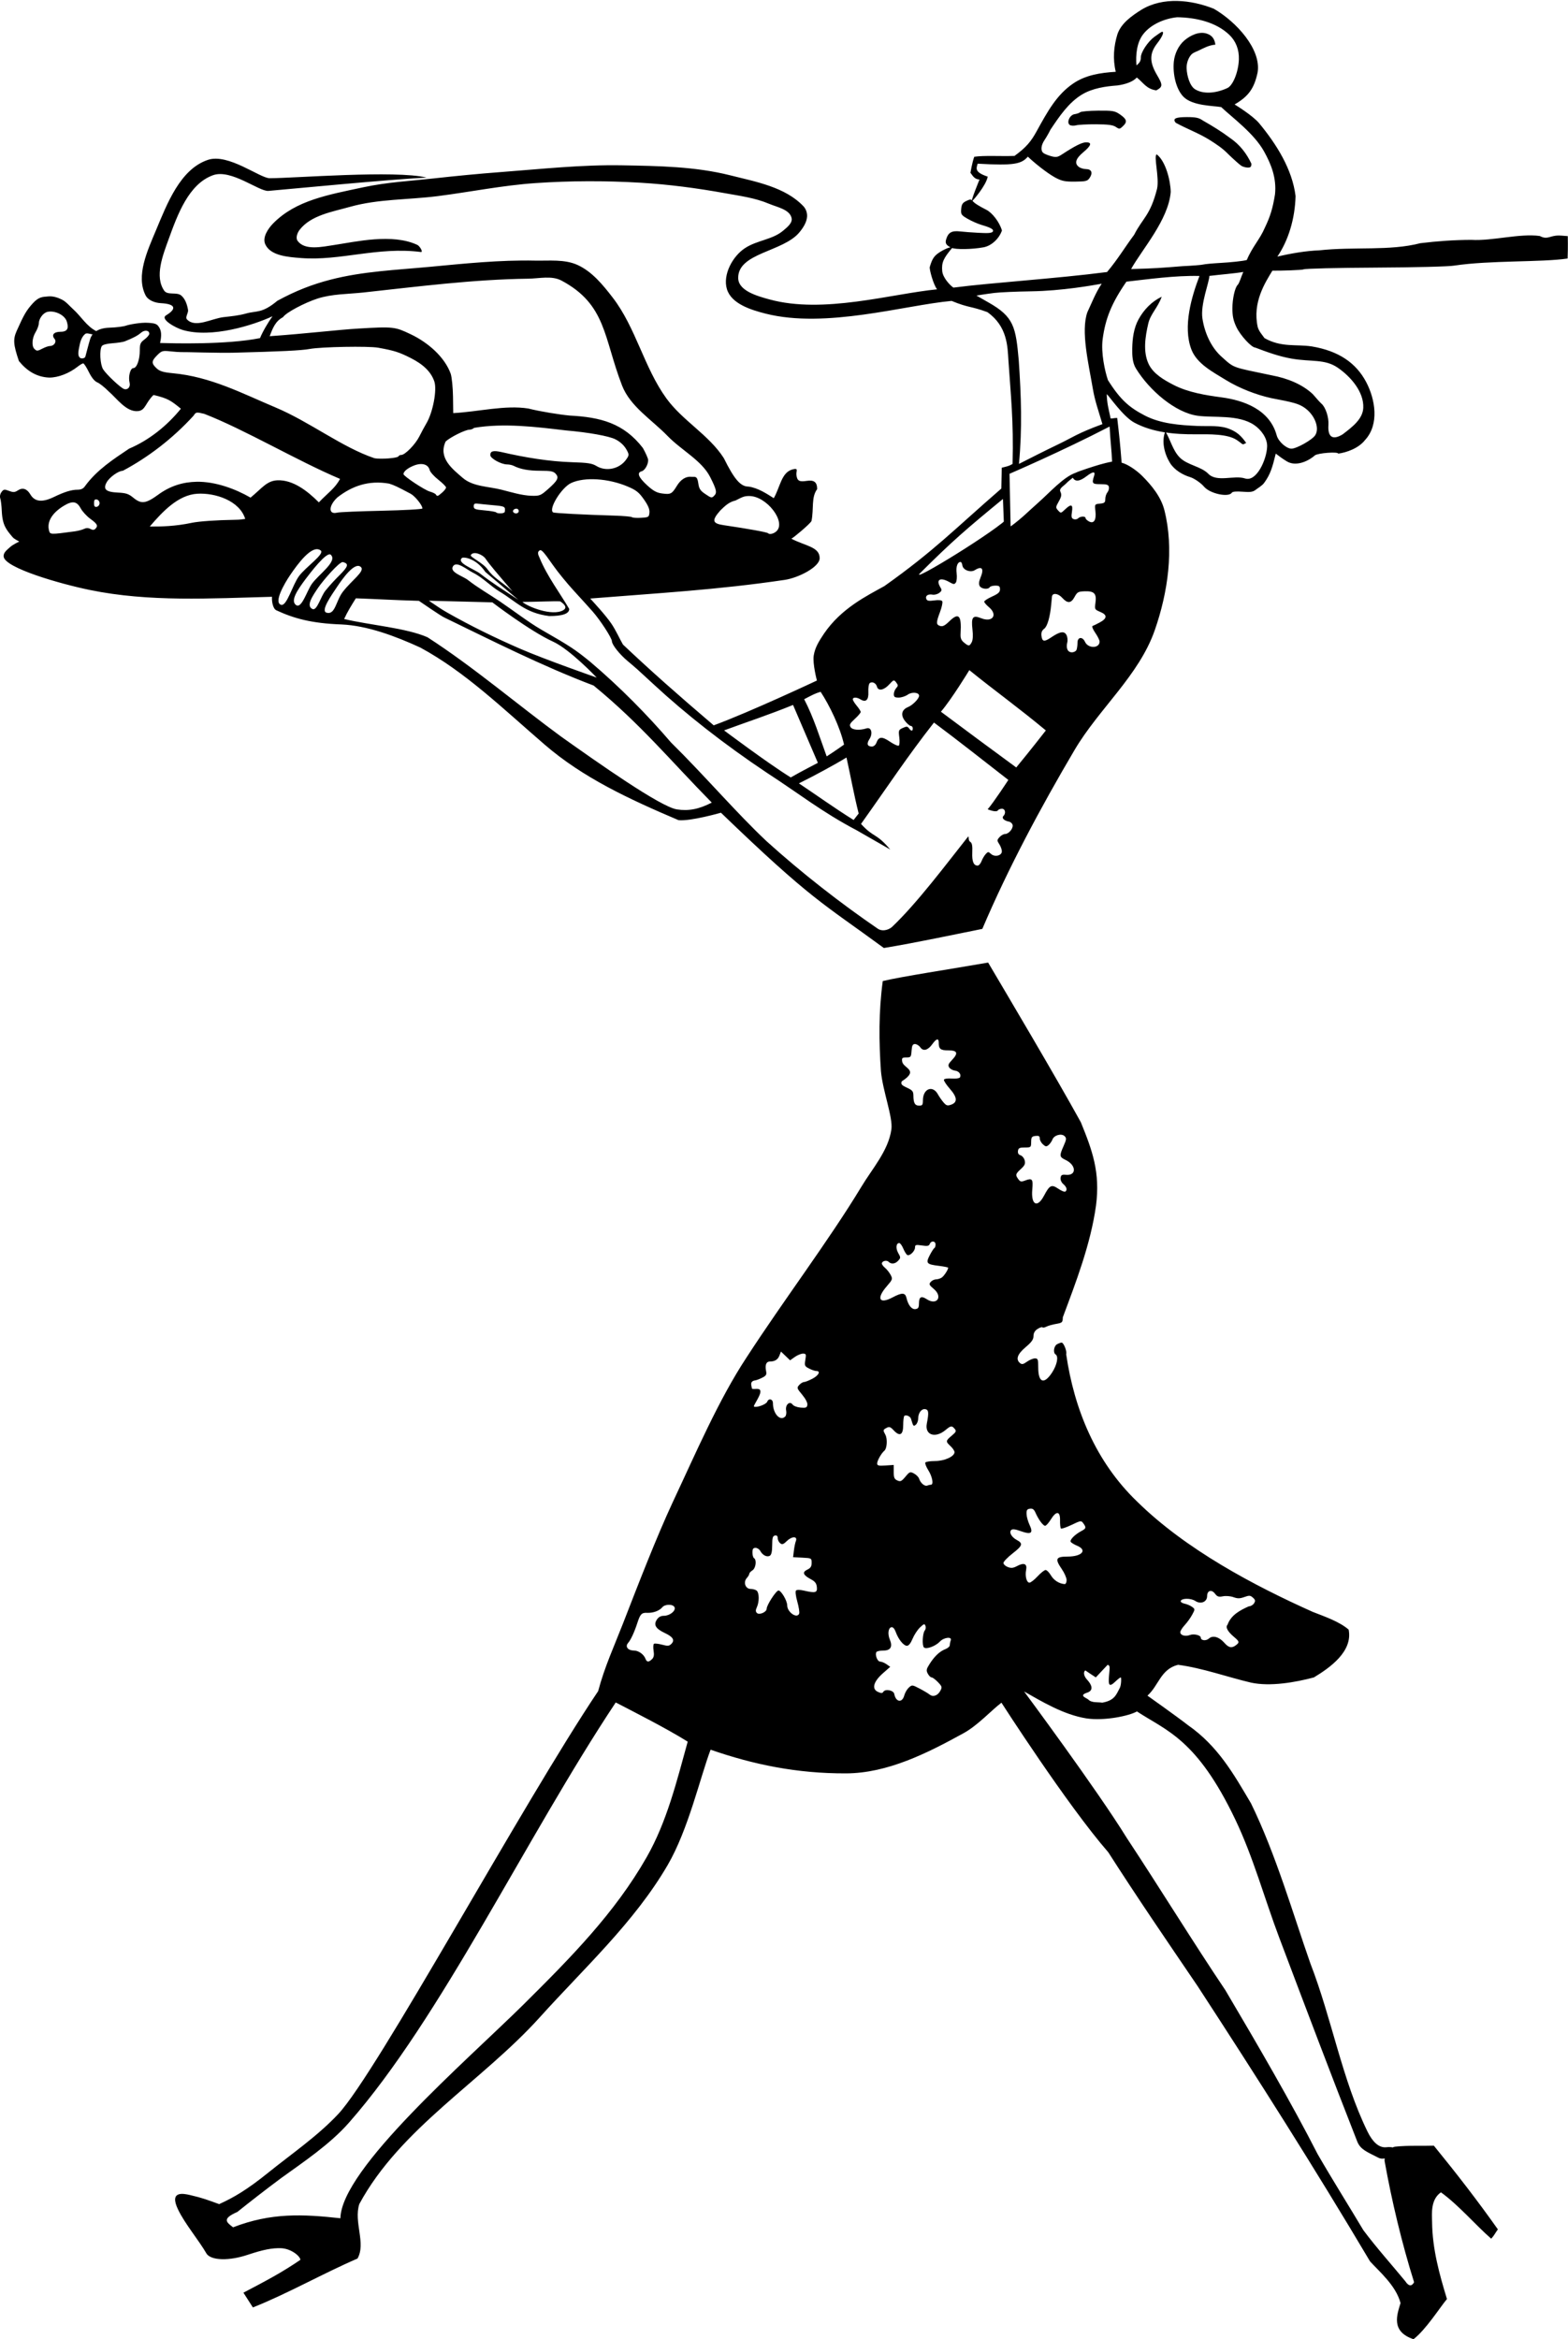 <?xml version="1.0" encoding="UTF-8" standalone="no"?>
<svg
   xmlns:dc="http://purl.org/dc/elements/1.1/"
   xmlns:cc="http://creativecommons.org/ns#"
   xmlns:rdf="http://www.w3.org/1999/02/22-rdf-syntax-ns#"
   xmlns:svg="http://www.w3.org/2000/svg"
   xmlns="http://www.w3.org/2000/svg"
   xmlns:sodipodi="http://sodipodi.sourceforge.net/DTD/sodipodi-0.dtd"
   xmlns:inkscape="http://www.inkscape.org/namespaces/inkscape"
   id="svg3576"
   viewBox="0 0 141.69 211.3"
   version="1.1"
   inkscape:version="0.91 r13725"
   sodipodi:docname="housewife-turkey1.svg">
  <defs
     id="defs9" />
  <sodipodi:namedview
     pagecolor="#ffffff"
     bordercolor="#666666"
     borderopacity="1"
     objecttolerance="10"
     gridtolerance="10"
     guidetolerance="10"
     inkscape:pageopacity="0"
     inkscape:pageshadow="2"
     inkscape:window-width="1855"
     inkscape:window-height="1056"
     id="namedview7"
     showgrid="false"
     inkscape:zoom="17.870326"
     inkscape:cx="96.409549"
     inkscape:cy="172.20622"
     inkscape:window-x="65"
     inkscape:window-y="24"
     inkscape:window-maximized="1"
     inkscape:current-layer="svg3576" />
  <g
     id="layer1"
     transform="translate(-11.204 -21.176)">
    <path
       id="path3595"
       d="m 137.759,229.213 c -0.414,-1.578 -1.912,-2.835 -2.755,-3.763 -5.054,-8.513 -10.236,-16.662 -15.573,-24.853 -2.893,-4.26 -5.445,-7.986 -8.081,-12.103 -3.712,-4.259 -9.652,-13.509 -9.652,-13.509 -0.926,0.703 -2.132,2.043 -3.411,2.748 -3.279,1.808 -6.883,3.624 -10.628,3.638 -4.438,0.017 -8.355,-0.791 -12.244,-2.14 -0.943,2.5 -2.013,7.221 -3.88,10.424 -3.008,5.163 -7.531,9.287 -11.532,13.726 -5.244,5.818 -12.618,10.021 -16.332,16.895 -0.52,1.64 0.621,3.535 -0.161,4.92 -3.091,1.334 -6.418,3.221 -9.456,4.417 l -0.853,-1.332 c 2.109,-1.11 3.45,-1.808 5.144,-2.968 0,-0.315 -0.82,-1.012 -1.735,-1.049 -0.801,-0.032 -1.637,0.132 -2.996,0.587 -1.734,0.581 -3.259,0.515 -3.717,-0.051 -0.765,-1.317 -1.969,-2.713 -2.603,-4.03 -0.835,-1.736 0.513,-1.437 1.063,-1.314 1.195,0.275 1.608,0.451 2.652,0.825 1.289,-0.585 2.486,-1.269 4.477,-2.876 1.984,-1.602 4.408,-3.262 6.274,-5.252 3.524,-3.757 16.628,-27.987 23.495,-38.212 0.59,-2.218 1.453,-4.072 2.236,-6.087 1.431,-3.683 3.03,-7.811 4.497,-10.966 2.083,-4.432 4.142,-9.245 6.675,-13.087 3.36,-5.181 7.435,-10.56 10.344,-15.367 1.01,-1.693 2.468,-3.286 2.746,-5.237 0.154,-1.074 -0.793,-3.5 -0.946,-5.279 -0.182,-2.7 -0.21,-5.314 0.166,-8.118 1.555,-0.387 6.308,-1.113 9.522,-1.672 1.59,2.692 6.066,10.23 8.379,14.427 1.038,2.552 1.762,4.517 1.367,7.537 -0.483,3.472 -1.819,6.926 -2.997,10.079 -0.013,0.468 -0.048,0.501 -0.612,0.598 -0.329,0.056 -0.721,0.168 -0.871,0.248 -0.15,0.08 -0.312,0.108 -0.359,0.061 -0.047,-0.047 -0.248,0.021 -0.447,0.151 -0.245,0.161 -0.361,0.366 -0.361,0.639 0,0.308 -0.168,0.544 -0.713,1.004 -0.745,0.628 -0.91,1.1 -0.504,1.436 0.168,0.139 0.292,0.115 0.628,-0.125 0.231,-0.164 0.554,-0.299 0.718,-0.299 0.269,0 0.299,0.083 0.299,0.827 0,1.369 0.525,1.561 1.248,0.456 0.455,-0.696 0.605,-1.464 0.321,-1.64 -0.246,-0.152 -0.157,-0.767 0.133,-0.922 0.152,-0.081 0.337,-0.148 0.411,-0.148 0.186,0 0.504,0.807 0.412,1.046 0.727,4.992 2.677,9.715 6.387,13.292 4.436,4.371 10.636,7.635 15.892,9.987 1.175,0.459 2.4,0.879 3.246,1.601 0.393,1.972 -1.687,3.441 -3.14,4.32 -1.724,0.457 -3.954,0.839 -5.675,0.472 -2.128,-0.499 -4.377,-1.318 -6.602,-1.613 -1.576,0.403 -1.727,1.851 -2.763,2.788 0,0 2.669,1.89 3.654,2.66 2.733,1.906 4.142,4.432 5.7,7.064 2.253,4.599 3.842,10.125 5.364,14.452 1.954,5.042 2.865,10.501 5.17,15.21 0.45,0.914 1.014,1.471 1.679,1.408 1.894,-0.18 0.175,1.396 -0.686,0.952 -1.014,-0.525 -1.631,-0.724 -1.927,-1.478 -2.288,-5.821 -4.725,-12.259 -7.045,-18.405 -1.342,-3.555 -2.338,-7.255 -3.976,-10.683 -3.477,-7.277 -6.219,-8.005 -8.886,-9.755 -0.648,0.387 -2.897,0.878 -4.564,0.63 -2.086,-0.334 -4.079,-1.558 -5.63,-2.432 0,0 6.609,8.899 9.272,13.221 3.047,4.616 6.052,9.51 8.913,13.759 2.942,4.972 6.001,10.232 8.335,14.803 1.301,2.258 2.866,4.748 4.139,6.883 1.173,1.57 2.632,3.2 3.783,4.601 0.304,0.468 0.582,0.501 0.799,0.095 -1.108,-3.513 -2.036,-7.436 -2.65,-10.867 -0.127,-0.496 0.472,-1.352 0.963,-1.378 1.154,-0.123 2.359,-0.051 3.474,-0.089 2.13,2.615 3.985,5.015 5.783,7.56 -0.342,0.49 -0.324,0.541 -0.603,0.841 -1.373,-1.191 -2.947,-3.04 -4.541,-4.187 -0.939,0.651 -0.814,1.913 -0.8,2.641 0.017,2.476 0.673,4.793 1.345,6.999 -0.616,0.726 -1.917,2.789 -3.024,3.628 -2.077,-0.7 -1.483,-2.219 -1.171,-3.268 z m -95.795,-7.656 c 0.091,-4.484 11.345,-14.176 16.512,-19.275 4.331,-4.295 8.28,-8.298 11.155,-13.328 1.835,-3.21 2.731,-6.892 3.717,-10.451 -2.02,-1.254 -4.819,-2.663 -6.504,-3.54 -8.162,12.289 -15.783,28.497 -24.114,37.968 -1.741,1.979 -4.184,3.595 -6.125,5 -1.433,1.063 -2.898,2.212 -3.953,3.054 -1.381,0.607 -1.033,0.905 -0.384,1.389 3.433,-1.329 6.28,-1.193 9.696,-0.817 z m 70.422,-47.89 c 0.152,-0.286 0.151,-0.967 0.097,-0.967 -0.055,0 -0.28,0.173 -0.5,0.384 -0.548,0.525 -0.639,0.327 -0.566,-0.503 0.08,-0.903 0.103,-0.914 -0.119,-1.022 -0.396,0.409 -0.747,0.803 -1.072,1.141 -0.317,-0.213 -0.675,-0.435 -0.946,-0.629 -0.209,0.129 -0.134,0.527 0.16,0.839 0.428,0.456 0.613,0.969 0.004,1.167 -0.828,0.27 -0.035,0.479 0.114,0.633 0.295,0.306 0.877,0.208 1.247,0.272 1.108,-0.192 1.26,-0.71 1.581,-1.316 z M 92.918,174.329 c 0.063,-0.242 0.247,-0.559 0.409,-0.706 0.289,-0.261 0.308,-0.26 0.965,0.082 0.369,0.192 0.778,0.435 0.91,0.541 0.315,0.253 0.738,0.106 0.975,-0.337 0.174,-0.325 0.155,-0.393 -0.218,-0.782 -0.225,-0.234 -0.482,-0.426 -0.572,-0.426 -0.09,0 -0.244,-0.152 -0.344,-0.338 -0.158,-0.294 -0.135,-0.409 0.173,-0.892 0.442,-0.692 0.915,-1.134 1.422,-1.326 0.216,-0.082 0.392,-0.241 0.392,-0.355 0,-0.113 0.039,-0.307 0.087,-0.432 0.14,-0.365 -0.617,-0.282 -0.985,0.108 -0.395,0.419 -1.238,0.726 -1.439,0.525 -0.181,-0.181 -0.124,-1.285 0.078,-1.529 0.083,-0.1 0.11,-0.289 0.06,-0.421 -0.079,-0.207 -0.145,-0.187 -0.498,0.151 -0.224,0.214 -0.524,0.674 -0.667,1.021 -0.166,0.402 -0.35,0.632 -0.506,0.632 -0.3,0 -0.767,-0.571 -1.006,-1.231 -0.112,-0.311 -0.258,-0.475 -0.397,-0.448 -0.286,0.054 -0.358,0.602 -0.147,1.112 0.272,0.656 0.076,0.996 -0.573,0.996 -0.304,0 -0.591,0.061 -0.637,0.136 -0.151,0.245 0.09,0.863 0.336,0.863 0.131,0 0.39,0.106 0.575,0.236 l 0.337,0.236 -0.663,0.584 c -0.852,0.751 -1.031,1.414 -0.453,1.677 0.306,0.14 0.406,0.138 0.496,-0.007 0.178,-0.287 0.926,-0.137 0.987,0.198 0.137,0.748 0.72,0.833 0.902,0.131 z m -22.791,-3.28 c 0.162,-0.162 0.2,-0.374 0.137,-0.767 -0.048,-0.298 -0.03,-0.578 0.039,-0.62 0.069,-0.043 0.398,-0.005 0.73,0.083 0.512,0.137 0.639,0.126 0.836,-0.072 0.334,-0.334 0.156,-0.632 -0.59,-0.983 -0.825,-0.388 -1.032,-0.734 -0.721,-1.208 0.153,-0.234 0.361,-0.347 0.636,-0.347 0.526,0 1.09,-0.444 0.968,-0.762 -0.118,-0.307 -0.858,-0.312 -1.111,-0.007 -0.263,0.317 -0.832,0.526 -1.359,0.5 -0.504,-0.025 -0.634,0.108 -0.894,0.912 -0.267,0.828 -0.594,1.534 -0.841,1.816 -0.286,0.328 -0.01,0.68 0.533,0.68 0.416,0 0.893,0.342 1.044,0.749 0.115,0.309 0.299,0.317 0.591,0.025 z m 52.762,-1.258 c 0.337,-0.256 0.319,-0.332 -0.182,-0.753 -0.57,-0.48 -0.786,-0.884 -0.581,-1.089 0.318,-0.906 1.186,-1.337 1.921,-1.668 0.168,0 0.382,-0.122 0.475,-0.271 0.139,-0.222 0.121,-0.314 -0.098,-0.512 -0.233,-0.211 -0.332,-0.218 -0.777,-0.058 -0.404,0.146 -0.608,0.149 -0.986,0.012 -0.266,-0.096 -0.684,-0.131 -0.946,-0.078 -0.387,0.077 -0.513,0.036 -0.718,-0.235 -0.312,-0.414 -0.713,-0.294 -0.713,0.213 0,0.532 -0.573,0.768 -1.072,0.441 -0.398,-0.261 -1.226,-0.258 -1.312,0.005 -0.029,0.088 0.127,0.196 0.346,0.241 0.219,0.045 0.524,0.175 0.678,0.289 0.277,0.205 0.277,0.214 0.007,0.715 -0.15,0.279 -0.453,0.7 -0.673,0.935 -0.22,0.235 -0.399,0.523 -0.399,0.639 0,0.282 0.45,0.412 0.873,0.253 0.359,-0.135 0.982,0.019 0.982,0.244 0,0.259 0.473,0.309 0.728,0.078 0.349,-0.316 0.919,-0.161 1.392,0.378 0.402,0.458 0.669,0.514 1.054,0.222 z m -39.469,-2.857 c 0.043,-0.111 -0.033,-0.596 -0.168,-1.078 -0.145,-0.517 -0.193,-0.928 -0.118,-1.004 0.076,-0.076 0.362,-0.074 0.699,0.004 1.055,0.245 1.236,0.198 1.186,-0.309 -0.034,-0.342 -0.161,-0.51 -0.537,-0.711 -0.712,-0.38 -0.81,-0.638 -0.33,-0.868 0.301,-0.144 0.395,-0.29 0.395,-0.615 0,-0.42 -0.013,-0.427 -0.838,-0.469 l -0.838,-0.043 0.073,-0.599 c 0.04,-0.329 0.119,-0.711 0.175,-0.847 0.184,-0.449 -0.331,-0.471 -0.787,-0.034 -0.346,0.332 -0.45,0.367 -0.633,0.215 -0.121,-0.1 -0.219,-0.307 -0.219,-0.46 0,-0.188 -0.081,-0.263 -0.248,-0.231 -0.201,0.039 -0.248,0.203 -0.25,0.872 -10e-4,0.563 -0.067,0.864 -0.208,0.951 -0.255,0.158 -0.66,-0.042 -0.865,-0.427 -0.083,-0.155 -0.277,-0.282 -0.431,-0.282 -0.215,0 -0.28,0.098 -0.28,0.42 0,0.231 0.064,0.459 0.143,0.508 0.258,0.159 0.16,0.914 -0.143,1.103 -0.157,0.098 -0.285,0.238 -0.285,0.311 0,0.073 -0.099,0.243 -0.221,0.377 -0.348,0.384 -0.133,0.991 0.351,0.991 0.211,0 0.461,0.077 0.555,0.171 0.218,0.218 0.22,0.991 0.004,1.467 -0.126,0.276 -0.127,0.408 -0.004,0.531 0.214,0.214 0.885,-0.074 0.885,-0.38 0,-0.328 0.855,-1.646 1.068,-1.646 0.244,0 0.787,0.922 0.787,1.337 0,0.626 0.895,1.24 1.085,0.744 z m 24.167,-3.018 c 0,-0.202 -0.197,-0.653 -0.438,-1.003 -0.636,-0.924 -0.542,-1.127 0.524,-1.127 1.305,0 1.814,-0.583 0.858,-0.982 -0.265,-0.111 -0.523,-0.268 -0.574,-0.35 -0.107,-0.172 0.381,-0.669 0.949,-0.966 0.447,-0.234 0.471,-0.321 0.192,-0.703 -0.195,-0.267 -0.222,-0.264 -1.068,0.141 -0.477,0.228 -0.909,0.374 -0.959,0.324 -0.05,-0.05 -0.085,-0.383 -0.078,-0.739 0.017,-0.846 -0.337,-0.878 -0.833,-0.077 -0.194,0.314 -0.426,0.571 -0.517,0.571 -0.182,0 -0.602,-0.571 -0.871,-1.187 -0.131,-0.3 -0.259,-0.391 -0.5,-0.357 -0.262,0.037 -0.32,0.13 -0.305,0.488 0.01,0.243 0.132,0.68 0.27,0.971 0.357,0.753 0.149,0.907 -0.778,0.574 -0.523,-0.188 -0.767,-0.217 -0.88,-0.105 -0.21,0.21 0.029,0.64 0.494,0.89 0.596,0.319 0.538,0.519 -0.348,1.208 -0.465,0.361 -0.846,0.755 -0.846,0.875 0,0.12 0.177,0.285 0.392,0.368 0.309,0.119 0.489,0.099 0.848,-0.093 0.619,-0.331 0.919,-0.2 0.809,0.353 -0.112,0.561 0.043,1.152 0.302,1.152 0.113,0 0.443,-0.257 0.734,-0.571 0.29,-0.314 0.616,-0.571 0.724,-0.571 0.108,0 0.326,0.221 0.485,0.49 0.261,0.442 0.75,0.752 1.235,0.782 0.099,0.006 0.178,-0.151 0.178,-0.355 z m -12.258,-8.621 c 0.256,0 0.126,-0.727 -0.231,-1.292 -0.199,-0.315 -0.324,-0.635 -0.277,-0.711 0.047,-0.075 0.443,-0.137 0.88,-0.137 0.855,0 1.756,-0.412 1.756,-0.803 0,-0.115 -0.161,-0.358 -0.357,-0.54 -0.457,-0.423 -0.45,-0.484 0.104,-0.947 0.4,-0.334 0.435,-0.415 0.268,-0.617 -0.254,-0.306 -0.347,-0.295 -0.825,0.105 -0.936,0.782 -1.894,0.451 -1.692,-0.583 0.192,-0.982 0.167,-1.24 -0.129,-1.299 -0.342,-0.068 -0.651,0.332 -0.651,0.842 0,0.211 -0.096,0.463 -0.212,0.559 -0.217,0.18 -0.23,0.164 -0.44,-0.537 -0.067,-0.224 -0.465,-0.39 -0.602,-0.252 -0.056,0.056 -0.101,0.432 -0.101,0.835 0,0.885 -0.314,1.052 -0.863,0.46 -0.287,-0.31 -0.397,-0.348 -0.634,-0.221 -0.335,0.18 -0.341,0.206 -0.117,0.617 0.206,0.378 0.155,1.243 -0.086,1.447 -0.277,0.236 -0.654,0.901 -0.654,1.155 0,0.191 0.132,0.224 0.749,0.183 l 0.749,-0.049 0,0.627 c 0,0.516 0.058,0.653 0.326,0.773 0.282,0.126 0.381,0.08 0.732,-0.34 0.383,-0.459 0.425,-0.475 0.777,-0.287 0.204,0.109 0.409,0.317 0.455,0.461 0.125,0.395 0.503,0.718 0.736,0.628 0.114,-0.044 0.266,-0.08 0.338,-0.08 z m -13.174,-6.156 c 0.09,-0.09 0.129,-0.334 0.088,-0.543 -0.102,-0.509 0.317,-0.904 0.579,-0.546 0.096,0.131 0.421,0.255 0.734,0.28 0.479,0.039 0.568,0.001 0.605,-0.254 0.026,-0.18 -0.162,-0.544 -0.468,-0.911 -0.485,-0.58 -0.499,-0.626 -0.27,-0.878 0.132,-0.146 0.325,-0.266 0.428,-0.266 0.103,0 0.446,-0.135 0.763,-0.3 0.572,-0.298 0.775,-0.699 0.354,-0.699 -0.122,0 -0.415,-0.101 -0.653,-0.223 -0.401,-0.207 -0.425,-0.263 -0.337,-0.785 0.086,-0.511 0.067,-0.561 -0.217,-0.561 -0.171,0 -0.503,0.136 -0.736,0.302 l -0.425,0.302 -0.413,-0.396 -0.413,-0.396 -0.137,0.359 c -0.14,0.369 -0.416,0.541 -0.868,0.541 -0.323,0 -0.448,0.309 -0.342,0.84 0.071,0.355 0.02,0.44 -0.382,0.64 -0.255,0.127 -0.548,0.232 -0.651,0.232 -0.53,0.117 -0.215,0.584 -0.251,0.728 0.174,0.144 0.838,-0.173 0.769,0.346 -0.054,0.411 -0.664,1.224 -0.574,1.28 0.215,0.133 1.102,-0.19 1.196,-0.434 0.132,-0.343 0.516,-0.244 0.516,0.132 0,0.946 0.653,1.661 1.105,1.209 z m 12.092,-10.239 c 0,-0.577 0.208,-0.687 0.696,-0.367 0.921,0.604 1.487,-0.218 0.638,-0.926 -0.411,-0.343 -0.447,-0.425 -0.28,-0.627 0.106,-0.128 0.329,-0.234 0.496,-0.237 0.167,-0.002 0.405,-0.083 0.53,-0.178 0.209,-0.16 0.558,-0.703 0.558,-0.868 0,-0.039 -0.369,-0.115 -0.82,-0.17 -1.136,-0.137 -1.221,-0.235 -0.845,-0.964 0.17,-0.329 0.358,-0.62 0.417,-0.646 0.059,-0.026 0.107,-0.171 0.107,-0.321 0,-0.33 -0.402,-0.366 -0.524,-0.046 -0.069,0.181 -0.214,0.208 -0.709,0.134 -0.549,-0.082 -0.622,-0.061 -0.622,0.179 0,0.333 -0.495,0.808 -0.707,0.677 -0.085,-0.052 -0.246,-0.315 -0.358,-0.585 -0.113,-0.269 -0.274,-0.49 -0.359,-0.49 -0.288,0 -0.338,0.474 -0.094,0.899 0.228,0.397 0.228,0.44 0.002,0.689 -0.272,0.301 -0.632,0.344 -0.872,0.104 -0.181,-0.181 -0.609,-0.07 -0.609,0.159 0,0.082 0.133,0.26 0.297,0.397 0.163,0.137 0.388,0.421 0.499,0.633 0.193,0.366 0.175,0.416 -0.368,1.043 -0.943,1.089 -0.662,1.623 0.522,0.994 0.87,-0.462 1.162,-0.453 1.276,0.04 0.154,0.662 0.473,1.056 0.815,1.007 0.251,-0.036 0.312,-0.139 0.312,-0.531 z m 11.299,-9.714 c 0.501,-0.955 0.679,-1.043 1.284,-0.632 0.278,0.189 0.562,0.308 0.631,0.265 0.211,-0.131 0.141,-0.412 -0.169,-0.678 -0.173,-0.148 -0.276,-0.382 -0.25,-0.567 0.037,-0.258 0.124,-0.307 0.486,-0.273 0.975,0.092 0.945,-0.881 -0.041,-1.348 -0.554,-0.263 -0.568,-0.365 -0.172,-1.26 0.261,-0.589 0.273,-0.703 0.094,-0.882 -0.281,-0.281 -0.951,-0.099 -1.102,0.298 -0.065,0.17 -0.222,0.395 -0.349,0.501 -0.197,0.163 -0.274,0.154 -0.514,-0.064 -0.155,-0.141 -0.283,-0.379 -0.283,-0.529 0,-0.212 -0.085,-0.263 -0.386,-0.228 -0.336,0.039 -0.387,0.11 -0.392,0.544 -0.006,0.486 -0.021,0.499 -0.577,0.499 -0.476,0 -0.578,0.051 -0.615,0.309 -0.029,0.206 0.049,0.338 0.235,0.397 0.154,0.049 0.322,0.257 0.373,0.462 0.075,0.3 0.008,0.451 -0.342,0.772 -0.495,0.452 -0.516,0.536 -0.234,0.922 0.172,0.235 0.264,0.254 0.609,0.123 0.651,-0.246 0.738,-0.139 0.653,0.8 -0.128,1.408 0.456,1.72 1.061,0.566 z m -10.943,-8.616 c 0,-1.049 0.882,-1.401 1.354,-0.541 0.115,0.21 0.343,0.538 0.505,0.728 0.249,0.292 0.356,0.325 0.681,0.211 0.603,-0.211 0.569,-0.671 -0.108,-1.44 -0.322,-0.365 -0.561,-0.733 -0.533,-0.818 0.03,-0.09 0.323,-0.134 0.702,-0.107 0.357,0.026 0.689,-0.016 0.737,-0.094 0.158,-0.255 -0.073,-0.578 -0.446,-0.622 -0.201,-0.024 -0.435,-0.154 -0.519,-0.288 -0.122,-0.195 -0.074,-0.327 0.235,-0.65 0.611,-0.638 0.523,-0.889 -0.31,-0.889 -0.722,0 -0.871,-0.125 -0.871,-0.725 0,-0.394 -0.221,-0.337 -0.565,0.146 -0.407,0.572 -0.829,0.69 -1.097,0.307 -0.115,-0.164 -0.33,-0.299 -0.478,-0.299 -0.215,0 -0.278,0.123 -0.313,0.606 -0.041,0.569 -0.07,0.606 -0.472,0.606 -0.375,0 -0.422,0.044 -0.379,0.357 0.088,0.636 1.593,0.759 -0.039,1.802 -0.09,0.257 -0.017,0.344 0.473,0.571 0.497,0.229 0.58,0.331 0.583,0.719 0.005,0.672 0.138,0.903 0.518,0.903 0.293,0 0.341,-0.069 0.341,-0.484 z M 76.348,94.592 c 0,0 -2.742,0.786 -3.831,0.671 C 67.995,93.341 63.877,91.417 60.439,88.454 56.65,85.191 53.268,81.884 49.188,79.673 46.917,78.629 44.381,77.688 42.07,77.585 39.328,77.488 37.715,77.024 36.165,76.301 35.868,76.154 35.748,75.494 35.785,75.086 30.237,75.229 24.697,75.575 19.316,74.469 16.593,73.909 11.675,72.487 11.536,71.467 c -0.052,-0.382 0.322,-0.624 0.571,-0.863 0.237,-0.228 0.843,-0.511 0.843,-0.511 0,0 -0.454,-0.21 -0.609,-0.396 -0.544,-0.654 -0.92,-1.046 -0.976,-2.359 -0.02,-0.471 -0.082,-0.984 -0.136,-1.141 -0.06,-0.171 -0.016,-0.399 0.109,-0.571 0.187,-0.255 0.259,-0.267 0.677,-0.109 0.391,0.148 0.522,0.14 0.803,-0.043 0.428,-0.281 0.823,-0.153 1.129,0.365 0.395,0.669 1.068,0.742 2.126,0.232 0.965,-0.466 1.591,-0.658 2.137,-0.658 0.321,0 0.526,-0.098 0.674,-0.321 1.071,-1.469 2.546,-2.42 3.988,-3.388 1.794,-0.766 3.399,-2.037 4.678,-3.608 -0.899,-0.729 -1.144,-0.927 -2.473,-1.242 -0.745,0.723 -0.72,1.382 -1.386,1.456 -1.075,0.119 -1.92,-1.145 -2.696,-1.804 -0.342,-0.348 -0.793,-0.704 -1.002,-0.791 -0.246,-0.102 -0.514,-0.431 -0.762,-0.936 -0.21,-0.428 -0.438,-0.778 -0.507,-0.778 -0.069,0 -0.287,0.128 -0.485,0.283 -0.787,0.619 -1.77,1.001 -2.58,1.001 -1.209,-0.048 -2.086,-0.676 -2.748,-1.498 -0.502,-1.48 -0.538,-1.958 -0.202,-2.715 0.653,-1.467 0.886,-1.868 1.454,-2.491 0.566,-0.621 0.892,-0.579 1.401,-0.629 0.419,-0.041 0.854,0.095 1.229,0.284 0.401,0.202 0.69,0.574 1.024,0.874 0.718,0.645 1.203,1.539 2.106,1.988 -0.119,0.597 -0.757,0.025 -1.03,0.249 -0.323,0.266 -0.449,0.728 -0.523,1.139 -0.06,0.335 -0.198,0.817 0.077,1.018 0.13,0.095 0.426,0.042 0.47,-0.113 0.116,-0.412 0.3,-1.172 0.436,-1.596 0.125,-0.387 0.485,-0.978 1.743,-1.019 0.606,-0.019 1.283,-0.104 1.504,-0.188 0.221,-0.084 1.337,-0.306 2.01,-0.251 0.301,0.025 0.674,0.027 0.869,0.258 0.339,0.401 0.338,0.876 0.19,1.564 1.142,0.029 5.954,0.172 9.03,-0.44 0.255,-0.624 0.777,-1.496 1.13,-1.975 -1.707,0.794 -5.493,2.009 -8.12,1.238 -0.639,-0.187 -2.068,-0.975 -1.499,-1.32 0.995,-0.604 0.856,-1.033 -0.481,-1.102 -0.515,-0.026 -1.142,-0.25 -1.374,-0.711 -0.889,-1.761 0.17,-4.024 0.932,-5.844 1.021,-2.439 2.198,-5.547 4.705,-6.388 1.84,-0.617 4.706,1.659 5.582,1.657 2.265,-0.004 11.341,-0.743 14.183,-0.059 -3.536,0.18 -12.333,1.037 -14.296,1.205 -0.839,0.072 -3.372,-2.002 -5.005,-1.418 -2.2,0.787 -3.208,3.558 -4.004,5.755 -0.533,1.471 -1.298,3.388 -0.41,4.676 0.303,0.439 1.132,0.092 1.54,0.437 0.364,0.308 0.532,0.823 0.613,1.294 0.05,0.288 -0.291,0.661 -0.089,0.871 0.767,0.797 2.212,-0.089 3.311,-0.212 0.678,-0.076 1.364,-0.142 2.021,-0.327 0.981,-0.275 1.423,0.02 2.832,-1.152 1.662,-0.904 3.137,-1.476 4.805,-1.907 2.914,-0.754 5.959,-0.875 8.956,-1.157 3.16,-0.297 6.332,-0.629 9.506,-0.563 1.289,0.027 2.674,-0.141 3.849,0.39 1.319,0.596 2.302,1.806 3.185,2.952 2.098,2.724 2.831,6.32 4.85,9.103 1.466,2.021 3.852,3.304 5.19,5.399 0.941,1.905 1.514,2.568 2.217,2.568 0.853,0.103 1.704,0.672 2.297,1.049 0.579,-1.01 0.684,-2.31 1.673,-2.593 0.62,-0.177 0.334,0.157 0.37,0.473 0.062,0.549 0.254,0.666 0.919,0.559 0.679,-0.108 0.958,0.108 0.958,0.743 -0.549,0.745 -0.288,1.733 -0.51,2.878 -0.123,0.26 -1.65,1.535 -1.821,1.6 1.283,0.669 2.563,0.73 2.557,1.765 -0.005,0.801 -1.934,1.774 -3.158,1.955 -6.066,0.899 -11.464,1.195 -17.573,1.684 0.313,0.354 1.34,1.444 1.898,2.252 0.413,0.599 0.802,1.475 1.06,1.907 2.52,2.378 4.841,4.434 8.199,7.297 3.263,-1.199 9.326,-4.048 9.326,-4.048 0,0 -0.405,-1.516 -0.286,-2.268 0.114,-0.718 0.465,-1.278 0.929,-1.973 1.578,-2.31 3.892,-3.419 5.462,-4.296 4.542,-3.224 6.321,-5.131 10.558,-8.803 0,0 0.039,-1.805 0.042,-1.886 0.491,-0.126 0.621,-0.131 0.975,-0.338 0.103,-3.948 -0.167,-6.227 -0.374,-9.354 -0.082,-1.238 -0.081,-3.075 -1.906,-4.363 -1.53,-0.563 -1.62,-0.354 -3.231,-1.012 -4.257,0.389 -11.361,2.527 -16.804,1.15 -1.337,-0.338 -3.096,-0.892 -3.497,-2.212 -0.394,-1.293 0.506,-2.972 1.639,-3.709 1.102,-0.718 2.474,-0.757 3.436,-1.569 0.349,-0.295 0.863,-0.688 0.771,-1.136 -0.164,-0.79 -1.3,-0.985 -2.043,-1.3 -1.261,-0.534 -2.647,-0.713 -3.995,-0.957 -2.514,-0.455 -5.056,-0.789 -7.606,-0.942 -3.158,-0.19 -6.335,-0.183 -9.491,0.032 -2.969,0.202 -5.897,0.802 -8.848,1.178 -2.639,0.337 -5.362,0.247 -7.923,0.967 -1.603,0.451 -3.522,0.756 -4.546,2.069 -0.211,0.27 -0.389,0.737 -0.185,1.012 0.658,0.885 2.198,0.533 3.289,0.369 1.972,-0.297 5.274,-1.072 7.529,-0.01 0.216,0.102 0.555,0.671 0.319,0.641 -3.903,-0.501 -7.277,0.822 -10.825,0.546 -1.155,-0.09 -2.772,-0.194 -3.242,-1.254 -0.273,-0.615 0.253,-1.406 0.726,-1.885 2.053,-2.08 4.946,-2.571 8.141,-3.255 2.143,-0.459 4.222,-0.565 6.339,-0.798 2.018,-0.222 4.039,-0.421 6.063,-0.573 3.657,-0.275 7.318,-0.679 10.985,-0.612 3.265,0.059 6.587,0.104 9.754,0.9 2.328,0.585 4.986,1.059 6.633,2.805 0.221,0.235 0.341,0.589 0.324,0.911 -0.029,0.53 -0.354,1.024 -0.691,1.434 -1.464,1.781 -5.591,1.848 -5.533,4.153 0.029,1.14 1.736,1.613 2.836,1.913 4.876,1.331 10.965,-0.504 15.135,-0.915 -0.328,-0.399 -0.716,-1.821 -0.66,-2.018 0.21,-0.727 0.388,-0.977 0.784,-1.259 0.4,-0.285 1.142,-0.633 1.271,-0.498 -0.824,0.968 -1.002,1.359 -0.93,2.13 0.055,0.598 0.701,1.284 1.012,1.491 3.503,-0.455 9.222,-0.804 13.882,-1.408 0.987,-1.172 1.57,-2.185 2.45,-3.366 0.774,-1.525 1.452,-1.721 2.068,-4.149 0.224,-1.012 -0.336,-3.029 -0.026,-3.11 0.794,0.6 1.24,2.332 1.262,3.39 -0.205,2.529 -2.589,5.18 -3.58,6.966 2.166,-0.058 2.701,-0.102 4.659,-0.261 0.863,-0.039 1.698,-0.106 1.855,-0.147 0.157,-0.042 0.895,-0.109 1.641,-0.15 0.745,-0.041 1.988,-0.159 2.302,-0.261 0.495,-1.196 1.181,-1.86 1.626,-2.911 0.492,-1.02 0.715,-1.75 0.919,-3.013 0.156,-1.467 -0.342,-2.725 -0.996,-3.895 -0.904,-1.617 -2.823,-3.012 -3.864,-3.992 -0.706,-0.128 -2.612,-0.098 -3.426,-0.948 -0.669,-0.698 -0.962,-2.066 -0.856,-3.149 0.07,-0.711 0.412,-1.454 0.953,-1.921 0.524,-0.451 1.311,-0.831 1.974,-0.635 0.418,0.124 0.747,0.376 0.827,1.014 -0.602,0.048 -1.045,0.312 -1.537,0.542 -0.238,0.111 -0.514,0.197 -0.678,0.402 -0.26,0.326 -0.398,0.774 -0.383,1.191 0.024,0.68 0.291,1.6 0.762,1.893 0.708,0.441 1.815,0.4 2.921,-0.108 0.506,-0.233 0.998,-1.456 1.039,-2.579 0.033,-0.909 -0.285,-1.675 -0.859,-2.225 -1.2,-1.149 -3,-1.569 -4.723,-1.593 -1.135,0.12 -2.361,0.63 -3.061,1.53 -0.589,0.758 -0.689,1.871 -0.614,2.814 0.332,-0.242 0.398,-0.46 0.398,-0.717 0,-0.463 0.623,-1.411 1.218,-1.853 0.343,-0.255 0.659,-0.464 0.702,-0.464 0.213,0 0.024,0.45 -0.438,1.043 -0.713,0.916 -0.717,1.686 -0.012,2.881 0.526,0.893 0.517,1.054 -0.076,1.372 -0.895,-0.129 -1.14,-0.67 -1.757,-1.162 -0.361,0.393 -1.02,0.612 -1.745,0.716 -1.074,0.078 -2.272,0.251 -3.219,0.826 -1.212,0.736 -2.039,1.973 -2.84,3.169 -0.133,0.275 -0.371,0.692 -0.53,0.927 -0.329,0.487 -0.374,0.967 -0.112,1.18 0.098,0.08 0.413,0.209 0.7,0.288 0.443,0.121 0.593,0.096 0.989,-0.164 1.165,-0.763 1.799,-1.082 2.163,-1.086 0.568,-0.007 0.488,0.283 -0.25,0.9 -0.687,0.574 -0.814,1.003 -0.392,1.323 0.137,0.104 0.428,0.192 0.646,0.194 0.493,0.006 0.633,0.327 0.338,0.777 -0.203,0.31 -0.327,0.343 -1.32,0.354 -0.934,0.01 -1.203,-0.046 -1.825,-0.379 -0.779,-0.439 -1.851,-1.305 -2.45,-1.876 -0.585,0.673 -1.264,0.822 -4.537,0.635 -0.113,0.417 -0.32,0.762 0.91,1.17 -0.135,0.794 -1.364,2.216 -1.425,2.216 -0.122,0 0.684,-1.957 0.684,-1.957 -0.518,-0.02 -0.648,-0.426 -0.82,-0.599 0,0 0.16,-0.98 0.347,-1.454 0.885,-0.134 2.372,-0.031 3.633,-0.077 1.065,-0.769 1.498,-1.314 1.992,-2.209 0.995,-1.805 1.824,-3.334 3.344,-4.353 1.095,-0.734 2.389,-0.95 3.815,-1.037 -0.284,-1.183 -0.178,-2.324 0.152,-3.397 0.343,-1.007 1.322,-1.674 2.17,-2.211 1.938,-1.176 4.481,-0.905 6.536,-0.088 2.063,1.19 4.292,3.668 3.964,5.735 -0.312,1.499 -0.859,2.199 -2.082,2.911 0,0 1.632,0.988 2.228,1.71 1.557,1.887 2.981,4.138 3.28,6.566 -0.055,2.063 -0.65,4.007 -1.644,5.468 1.259,-0.297 2.629,-0.525 3.758,-0.563 3.177,-0.349 6.401,0.072 9.158,-0.647 1.537,-0.188 3.058,-0.297 4.603,-0.302 1.904,0.116 4.35,-0.6 6.191,-0.35 0.343,0.177 0.553,0.198 0.924,0.09 0.61,-0.177 0.752,-0.146 1.608,-0.079 0.019,0.938 10e-4,1.637 -0.014,2.024 -2.376,0.353 -7.001,0.152 -10.246,0.641 -0.49,0.086 -3.548,0.163 -7.133,0.181 -3.452,0.017 -6.367,0.088 -6.478,0.157 -0.111,0.069 -2.142,0.133 -2.821,0.118 -0.648,1.072 -1.821,2.865 -1.326,5.093 0.114,0.401 0.41,0.709 0.615,1.003 1.532,0.86 2.837,0.532 4.279,0.749 2.428,0.409 3.996,1.492 4.909,3.223 0.813,1.542 1.206,3.81 -0.103,5.23 -0.586,0.752 -1.671,1.128 -2.425,1.231 0,-0.197 -1.862,-0.055 -2.113,0.161 -0.727,0.626 -1.789,0.994 -2.534,0.535 -0.462,-0.285 -0.55,-0.364 -0.998,-0.698 -0.307,1.263 -0.491,1.884 -1.053,2.65 -0.19,0.259 -0.576,0.47 -0.749,0.609 -0.251,0.203 -0.489,0.24 -1.193,0.183 -0.57,-0.046 -0.915,-0.014 -0.979,0.09 -0.271,0.439 -1.96,0.104 -2.512,-0.551 -0.286,-0.339 -0.893,-0.751 -1.251,-0.858 -0.671,-0.2 -1.43,-0.648 -1.819,-1.279 -0.506,-0.82 -0.787,-1.952 -0.425,-2.858 0.467,0.75 0.669,1.719 1.299,2.358 0.697,0.708 1.921,0.798 2.589,1.48 0.78,0.797 2.335,0.097 3.317,0.42 1.041,0.341 1.96,-1.718 1.996,-2.888 0.023,-0.757 -0.548,-1.519 -1.175,-1.943 -1.426,-0.964 -3.65,-0.633 -5.096,-0.832 -2.014,-0.274 -4.363,-2.278 -5.588,-4.278 -0.319,-0.52 -0.341,-1.19 -0.331,-1.801 0.015,-0.903 0.139,-1.857 0.578,-2.647 0.471,-0.848 1.165,-1.588 2.086,-2.028 -0.371,1.026 -1.009,1.541 -1.214,2.42 -0.276,1.185 -0.489,2.549 0.029,3.651 0.418,0.889 1.383,1.446 2.256,1.896 1.322,0.682 2.946,0.939 4.319,1.121 2.004,0.265 4.362,1.092 4.999,3.432 0.157,0.579 0.89,1.206 1.335,1.206 0.462,0 1.874,-0.795 2.144,-1.208 0.435,-0.664 -0.066,-1.907 -1.018,-2.527 -0.506,-0.33 -0.932,-0.449 -2.961,-0.833 -1.291,-0.282 -2.848,-0.868 -4.102,-1.641 -1.176,-0.725 -2.605,-1.457 -3.103,-2.745 -0.803,-2.079 0.033,-4.824 0.729,-6.647 -2.208,-0.054 -4.694,0.302 -6.603,0.515 -1.344,1.948 -1.901,3.337 -2.147,5.195 -0.163,1.233 0.206,2.91 0.478,3.699 1.149,1.824 1.961,2.484 3.323,3.194 1.444,0.752 3.165,0.877 4.792,0.947 1.048,0.045 2.022,-0.089 2.922,0.295 0.586,0.25 0.967,0.54 1.456,1.238 -0.416,0.208 -0.193,0.173 -0.857,-0.268 -0.838,-0.556 -2.479,-0.52 -3.735,-0.512 -1.889,0.013 -3.874,-0.168 -5.524,-1.058 -1.047,-0.565 -2.379,-2.561 -2.486,-2.561 0.032,0.871 0.137,1.184 0.353,2.193 0.255,4.84e-4 0.226,-0.042 0.593,-0.052 0.186,1.602 0.27,2.361 0.399,4.043 0.557,0.143 1.338,0.678 1.861,1.198 0.869,0.866 1.702,1.898 2.003,3.087 0.889,3.514 0.325,7.416 -0.866,10.839 -1.428,4.103 -5.044,7.089 -7.252,10.831 -3.08,5.219 -5.998,10.676 -8.333,16.158 -2.533,0.503 -5.972,1.247 -8.898,1.726 -5.553,-4.075 -6.482,-4.284 -14.716,-12.216 z M 91.783,104.936 c 2.289,-2.166 4.938,-5.712 6.841,-8.11 0.222,-0.28 -0.015,0.233 0.267,0.407 0.148,0.092 0.197,0.356 0.171,0.939 -0.035,0.819 0.117,1.196 0.484,1.196 0.11,0 0.267,-0.176 0.349,-0.392 0.082,-0.216 0.251,-0.505 0.376,-0.643 0.21,-0.232 0.246,-0.234 0.484,-0.019 0.345,0.312 0.981,0.158 0.981,-0.237 0,-0.158 -0.105,-0.448 -0.233,-0.643 -0.217,-0.331 -0.215,-0.374 0.022,-0.637 0.14,-0.155 0.363,-0.282 0.496,-0.282 0.33,0 0.749,-0.492 0.689,-0.808 -0.027,-0.142 -0.177,-0.282 -0.334,-0.311 -0.435,-0.081 -0.68,-0.325 -0.504,-0.501 0.253,-0.253 0.173,-0.662 -0.128,-0.662 -0.152,0 -0.317,0.064 -0.365,0.143 -0.145,0.235 -0.925,-0.094 -0.925,-0.094 0.561,-0.647 1.868,-2.652 1.868,-2.652 -2.327,-1.808 -4.591,-3.599 -6.72,-5.183 -2.438,3.109 -4.11,5.674 -6.593,9.157 1.184,1.296 1.319,0.752 2.644,2.315 l -3.037,-1.741 c -3.137,-1.647 -5.294,-3.37 -8.084,-5.174 -3.939,-2.629 -7.378,-5.34 -10.256,-8.004 -1.441,-1.336 -1.589,-1.468 -2.353,-2.106 -0.732,-0.612 -1.418,-1.475 -1.424,-1.792 -0.005,-0.295 -1.049,-1.903 -1.755,-2.703 -0.311,-0.353 -1.069,-1.188 -1.682,-1.855 -0.614,-0.667 -1.453,-1.694 -1.865,-2.283 -0.962,-1.374 -1.096,-1.51 -1.299,-1.307 -0.116,0.116 -0.097,0.284 0.07,0.626 0.682,1.66 1.857,3.201 2.674,4.605 0,0.428 -0.603,0.642 -1.811,0.642 -2.192,-0.277 -3.027,-1.345 -4.447,-2.19 -0.855,-0.509 -1.543,-1.286 -2.436,-1.726 -0.569,-0.281 -1.505,-1.116 -1.818,-0.564 -0.303,0.533 0.883,0.853 1.367,1.23 0.912,0.71 1.923,1.283 2.88,1.93 1.243,0.84 2.591,1.88 3.72,2.534 2.653,1.526 3.047,1.785 4.428,2.906 2.726,2.309 5.216,4.85 7.318,7.304 2.972,2.922 5.942,6.394 8.628,8.912 3.163,2.864 6.714,5.623 10.062,7.912 0.345,0.236 0.868,0.159 1.246,-0.138 z M 87.696,89.603 c -1.01,0.621 -2.999,1.698 -4.3,2.337 1.572,1.044 3.151,2.19 4.944,3.308 l 0.457,-0.585 C 88.376,93.005 88.067,91.275 87.696,89.603 Z M 64.847,83.104 C 60.126,81.317 55.535,78.98 51.374,76.967 51.099,76.86 49.059,75.452 49.059,75.452 c -2.539,-0.074 -3.337,-0.142 -5.699,-0.229 -0.394,0.626 -0.761,1.215 -1.058,1.869 2.294,0.554 5.604,0.8 7.534,1.651 4.151,2.677 8.24,6.168 12.075,8.974 3.356,2.384 8.966,6.338 10.456,6.573 1.058,0.167 2.014,-0.02 3.155,-0.615 C 71.838,89.939 69.105,86.592 64.847,83.104 Z m 20.263,6.981 -2.243,-5.229 c -2.267,0.92 -4.044,1.492 -6.233,2.298 0,0 3.975,2.986 6.025,4.25 0.843,-0.491 2.451,-1.319 2.451,-1.319 z m 20.601,-2.926 c -2.481,-2.064 -4.753,-3.691 -6.915,-5.449 0,0 -1.586,2.613 -2.568,3.757 2.309,1.729 4.69,3.483 6.807,5.036 1.331,-1.613 2.675,-3.344 2.675,-3.344 z M 85.359,83.668 c -0.517,0.154 -0.671,0.248 -1.488,0.67 0.867,1.667 1.383,3.385 2.034,5.165 0.724,-0.46 1.57,-1.064 1.57,-1.064 -0.368,-1.606 -1.315,-3.548 -2.117,-4.771 z m 5.047,4.585 c 0.208,-0.547 0.496,-0.566 1.217,-0.079 0.361,0.244 0.718,0.406 0.793,0.359 0.075,-0.046 0.098,-0.382 0.051,-0.751 -0.08,-0.629 -0.062,-0.677 0.317,-0.849 0.34,-0.153 0.427,-0.148 0.561,0.036 0.202,0.276 0.341,0.278 0.341,0.003 0,-0.118 -0.08,-0.218 -0.178,-0.222 -0.098,-0.004 -0.329,-0.199 -0.514,-0.432 -0.429,-0.543 -0.327,-1.027 0.267,-1.273 0.423,-0.175 0.996,-0.763 0.996,-1.021 0,-0.304 -0.644,-0.367 -1.021,-0.101 -0.208,0.147 -0.577,0.268 -0.82,0.268 -0.358,0 -0.442,-0.059 -0.442,-0.31 0,-0.17 0.096,-0.416 0.213,-0.545 0.188,-0.208 0.188,-0.267 8.5e-4,-0.511 -0.205,-0.267 -0.225,-0.261 -0.639,0.188 -0.48,0.522 -0.99,0.609 -1.1,0.188 -0.087,-0.332 -0.464,-0.503 -0.665,-0.302 -0.08,0.08 -0.131,0.436 -0.112,0.791 0.037,0.717 -0.228,0.965 -0.71,0.664 -0.335,-0.209 -0.696,-0.213 -0.696,-0.007 0,0.087 0.161,0.348 0.357,0.582 0.196,0.233 0.357,0.486 0.357,0.563 0,0.076 -0.241,0.36 -0.535,0.629 -0.446,0.409 -0.508,0.532 -0.375,0.742 0.165,0.26 0.81,0.308 1.439,0.108 0.435,-0.138 0.592,0.466 0.256,0.98 -0.271,0.413 -0.185,0.662 0.226,0.662 0.169,0 0.335,-0.144 0.417,-0.36 z m 8.605,-9.061 c 0.105,-0.196 0.13,-0.609 0.068,-1.152 -0.127,-1.123 0.025,-1.322 0.778,-1.021 1.034,0.414 1.542,-0.295 0.712,-0.994 -0.235,-0.198 -0.428,-0.423 -0.428,-0.5 0,-0.077 0.321,-0.285 0.713,-0.463 0.559,-0.252 0.713,-0.394 0.713,-0.654 0,-0.271 -0.076,-0.331 -0.42,-0.331 -0.231,0 -0.459,0.064 -0.508,0.143 -0.145,0.235 -0.765,0.161 -0.909,-0.109 -0.091,-0.17 -0.069,-0.407 0.066,-0.73 0.354,-0.842 0.156,-1.115 -0.507,-0.701 -0.391,0.244 -1.061,-0.01 -1.121,-0.425 -0.025,-0.175 -0.098,-0.318 -0.161,-0.318 -0.281,0 -0.431,0.424 -0.358,1.014 0.043,0.345 0.012,0.724 -0.069,0.841 -0.129,0.188 -0.199,0.184 -0.588,-0.036 -0.83,-0.469 -1.241,-0.229 -0.812,0.474 0.152,0.249 0.137,0.323 -0.107,0.506 -0.157,0.118 -0.426,0.188 -0.597,0.156 -0.413,-0.077 -0.678,0.101 -0.57,0.382 0.069,0.179 0.219,0.208 0.715,0.14 0.401,-0.055 0.664,-0.028 0.728,0.075 0.055,0.089 -0.033,0.516 -0.195,0.95 -0.37,0.988 -0.369,1.163 0.005,1.282 0.227,0.072 0.43,-0.032 0.831,-0.423 0.849,-0.829 1.115,-0.541 1.016,1.099 -0.025,0.414 0.044,0.602 0.301,0.816 0.426,0.355 0.502,0.353 0.701,-0.019 z m 9.472,0.685 c 0.048,-0.124 0.087,-0.413 0.087,-0.642 0,-0.525 0.452,-0.577 0.679,-0.078 0.284,0.622 1.318,0.601 1.318,-0.027 0,-0.123 -0.177,-0.479 -0.392,-0.791 -0.216,-0.312 -0.326,-0.589 -0.244,-0.616 0.082,-0.027 0.371,-0.169 0.642,-0.314 0.688,-0.369 0.708,-0.685 0.061,-0.955 -0.511,-0.214 -0.523,-0.235 -0.442,-0.818 0.117,-0.833 -0.101,-1.073 -0.949,-1.047 -0.613,0.019 -0.696,0.065 -0.943,0.52 -0.314,0.579 -0.636,0.597 -1.115,0.064 -0.368,-0.409 -0.887,-0.465 -0.923,-0.1 -0.014,0.137 -0.042,0.442 -0.064,0.678 -0.104,1.149 -0.348,2.003 -0.633,2.218 -0.211,0.159 -0.287,0.349 -0.253,0.634 0.064,0.545 0.253,0.577 0.882,0.149 0.785,-0.533 1.176,-0.595 1.377,-0.219 0.092,0.171 0.126,0.471 0.077,0.667 -0.134,0.535 0.035,0.902 0.416,0.902 0.182,0 0.371,-0.102 0.418,-0.226 z M 61.165,79.13 c -2.076,-0.947 -5.475,-3.543 -5.475,-3.543 l -5.731,-0.147 c 0.774,0.522 1.085,0.746 1.657,1.071 2.12,1.206 4.319,2.279 6.555,3.252 2.27,0.988 6.951,2.621 6.951,2.621 0,0 -2.403,-2.546 -3.957,-3.255 z M 39.374,73.936 c 0.601,-0.864 2.37,-2.049 1.719,-2.649 -0.357,-0.329 -1.831,1.611 -2.297,2.227 -0.684,0.923 -1.391,1.931 -0.835,2.322 0.499,0.351 0.963,-1.253 1.413,-1.901 z m 2.801,0.711 c 0.81,-1.062 2.04,-1.869 1.639,-2.25 -0.56,-0.531 -1.713,1.139 -2.121,1.746 -0.568,0.846 -1.546,2.223 -0.976,2.381 0.784,0.218 0.839,-1.067 1.458,-1.878 z m 19.653,0.851 c -0.484,-0.036 -2.396,0.052 -3.418,0.052 0.509,0.448 2.695,1.311 3.684,0.752 0.265,-0.15 0.336,-0.405 -0.265,-0.804 z m -23.608,-2.278 c 0.598,-0.818 2.365,-2.011 1.964,-2.319 -0.768,-0.59 -2.092,1.237 -2.753,2.21 -0.529,0.778 -1.516,2.484 -0.832,2.698 0.522,0.163 1.021,-1.767 1.621,-2.589 z m 2.389,1.315 c 0.395,-0.492 0.901,-1.03 1.274,-1.4 0.774,-0.77 0.879,-1.04 0.309,-1.183 -0.305,-0.076 -1.823,1.697 -2.236,2.309 -0.5,0.74 -1.129,1.642 -0.518,1.929 0.413,0.194 0.747,-1.128 1.17,-1.655 z m 14.453,-1.695 c -0.858,-1.271 -1.984,-1.359 -2.099,-1.27 -0.574,0.449 1.072,0.992 1.648,1.438 1.096,0.849 1.846,1.303 3.43,2.35 z m 53.361,-8.963 c 0.308,0.118 -0.504,0.574 -0.851,0.944 -0.244,0.26 -0.685,0.465 -0.551,0.76 0.132,0.29 0.107,0.447 -0.144,0.893 -0.288,0.513 -0.291,0.555 -0.058,0.813 0.241,0.266 0.254,0.264 0.621,-0.088 0.554,-0.531 0.737,-0.47 0.629,0.209 -0.073,0.457 -0.043,0.587 0.151,0.661 0.133,0.051 0.314,0.02 0.403,-0.069 0.197,-0.197 0.675,-0.214 0.675,-0.024 0,0.076 0.139,0.212 0.31,0.303 0.445,0.238 0.673,-0.127 0.582,-0.933 -0.071,-0.626 -0.069,-0.629 0.41,-0.675 0.411,-0.039 0.481,-0.1 0.481,-0.416 0,-0.203 0.086,-0.473 0.19,-0.6 0.105,-0.126 0.167,-0.345 0.139,-0.486 -0.041,-0.206 -0.191,-0.257 -0.761,-0.257 -0.75,0 -0.798,-0.062 -0.579,-0.749 0.136,-0.426 -0.099,-0.414 -0.689,0.036 -0.601,0.458 -1.06,0.561 -1.275,0.043 -0.02,-0.254 0.139,-0.345 1.339,-0.742 0.74,-0.243 1.465,-0.479 2.25,-0.625 -0.033,-0.963 -0.178,-2.094 -0.222,-3.168 -4.323,2.241 -9.046,4.267 -9.046,4.267 l 0.105,5.033 -0.587,0.145 -0.111,-2.905 c -3.318,2.726 -4.562,3.791 -7.491,6.707 -1.043,1.038 7.178,-4.001 8.024,-5.082 0.156,0.786 0.116,0.443 0.17,0.855 1.129,-0.846 1.478,-1.255 2.405,-2.071 1.126,-0.991 2.355,-2.399 3.48,-2.781 z m -53.356,7.749 c -0.232,-0.336 -1.076,-0.718 -1.319,-0.31 -0.103,0.173 1.066,0.674 1.51,1.289 0.587,0.813 1.127,0.992 2.257,1.987 -1.413,-1.651 -2.043,-2.378 -2.448,-2.966 z M 17.918,69.181 c 0.314,-0.042 0.707,-0.143 0.874,-0.225 0.211,-0.103 0.389,-0.102 0.584,0.002 0.202,0.108 0.328,0.104 0.446,-0.014 0.267,-0.267 0.181,-0.44 -0.451,-0.897 -0.329,-0.238 -0.726,-0.671 -0.883,-0.963 -0.338,-0.627 -0.735,-0.688 -1.498,-0.23 -1.068,0.641 -1.558,1.44 -1.361,2.223 0.1,0.398 0.089,0.398 2.289,0.103 z m 63.441,-0.009 c 0.926,-0.838 -0.877,-3.188 -2.446,-3.188 -0.419,0 -0.544,0.041 -1.25,0.406 -0.613,0.133 -1.004,0.547 -1.374,0.902 -0.785,0.897 -0.723,1.172 0.297,1.322 2.257,0.333 3.925,0.635 4.019,0.729 0.138,0.138 0.506,0.054 0.755,-0.172 z m -52.813,-0.77 c 0.619,-0.132 2.257,-0.247 3.814,-0.268 0.67,-0.009 0.643,-0.046 1.002,-0.081 -0.498,-1.645 -2.703,-2.374 -4.331,-2.276 -1.736,0.104 -3.16,1.638 -4.294,2.963 1.035,0.003 2.294,-0.016 3.809,-0.338 z m 41.342,-0.92 c 0.028,-0.306 -0.114,-0.647 -0.499,-1.195 -0.449,-0.639 -0.693,-0.833 -1.466,-1.161 -1.746,-0.741 -3.895,-0.877 -5.101,-0.322 -0.879,0.404 -2.091,2.377 -1.634,2.659 0.112,0.069 2.711,0.206 5.562,0.292 0.807,0.024 1.511,0.088 1.564,0.141 0.053,0.053 0.42,0.078 0.816,0.055 0.684,-0.04 0.721,-0.063 0.758,-0.47 z m -24.186,-0.169 c 2.021,-0.043 3.674,-0.136 3.674,-0.206 0,-0.287 -0.667,-1.117 -1.068,-1.33 -1.211,-0.644 -1.468,-0.765 -1.938,-0.914 -1.876,-0.331 -3.386,0.238 -4.674,1.243 -0.817,0.754 -0.832,1.583 -0.025,1.378 0.197,-0.05 2.012,-0.127 4.032,-0.17 z m 11.114,0.098 c 0.071,-0.472 0.019,-0.502 -1.02,-0.595 -0.589,-0.053 -1.23,-0.117 -1.427,-0.143 -0.277,-0.036 -0.357,0.017 -0.357,0.239 0,0.249 0.123,0.296 0.963,0.368 0.529,0.045 1.006,0.126 1.058,0.178 0.149,0.149 0.759,0.112 0.783,-0.047 z m 1.263,-0.071 c 0,-0.118 -0.092,-0.214 -0.206,-0.214 -0.238,0 -0.399,0.204 -0.266,0.337 0.171,0.171 0.472,0.092 0.472,-0.123 z m -37.879,-0.713 c 0,-0.155 -0.112,-0.303 -0.25,-0.33 -0.187,-0.036 -0.25,0.047 -0.25,0.33 0,0.283 0.063,0.366 0.25,0.33 0.137,-0.026 0.25,-0.175 0.25,-0.33 z m 5.311,-0.773 c 1.103,-0.801 2.246,-1.136 3.463,-1.158 1.692,-0.031 3.511,0.647 4.87,1.432 1.03,-0.843 1.462,-1.523 2.423,-1.564 1.414,-0.06 2.728,0.969 3.749,1.993 0.822,-0.866 1.466,-1.263 1.914,-2.121 -3.824,-1.612 -8.655,-4.478 -12.27,-5.876 -0.717,-0.172 -0.749,-0.167 -0.962,0.164 -1.883,2.065 -4.108,3.764 -6.395,4.979 -0.39,0 -1.198,0.575 -1.457,1.036 -0.353,0.628 -0.083,0.881 0.996,0.933 0.748,0.036 0.984,0.113 1.409,0.464 0.721,0.595 1.125,0.544 2.261,-0.281 z m 50.23,0.102 c 0.272,-0.272 0.214,-0.544 -0.36,-1.68 -0.762,-1.509 -2.609,-2.431 -3.848,-3.713 -1.427,-1.476 -3.384,-2.659 -4.123,-4.574 -1.667,-4.318 -1.412,-7.303 -5.465,-9.466 -0.887,-0.473 -2.005,-0.185 -3.01,-0.172 -4.987,0.066 -9.951,0.71 -14.909,1.248 -1.385,0.15 -2.818,0.122 -4.143,0.552 -1.119,0.363 -2.832,1.25 -3.104,1.676 -0.689,0.357 -0.94,1.009 -1.204,1.719 3.236,-0.224 6.107,-0.576 8.001,-0.689 3.219,-0.191 3.328,-0.161 4.772,0.529 1.518,0.725 3.034,2.027 3.584,3.554 0.102,0.321 0.195,1.252 0.207,2.069 l 0.02,1.485 c 2.254,-0.118 4.697,-0.75 6.786,-0.415 1.046,0.267 2.81,0.55 3.745,0.637 2.778,0.147 4.873,0.68 6.608,2.93 0.259,0.463 0.474,0.952 0.476,1.085 0.007,0.407 -0.3,0.941 -0.584,1.016 -0.457,0.119 -0.299,0.541 0.466,1.244 0.563,0.518 0.877,0.694 1.352,0.759 0.804,0.11 0.908,0.057 1.369,-0.7 0.348,-0.564 0.808,-0.859 1.319,-0.802 0.281,0.032 0.51,-0.148 0.609,0.59 0.064,0.475 0.18,0.659 0.592,0.939 0.59,0.401 0.616,0.407 0.846,0.177 z m -24.583,-0.283 c 0.197,-0.171 0.355,-0.38 0.352,-0.464 -0.003,-0.084 -0.319,-0.4 -0.701,-0.701 -0.383,-0.302 -0.732,-0.692 -0.776,-0.867 -0.131,-0.523 -0.696,-0.69 -1.409,-0.416 -0.565,0.218 -0.961,0.538 -0.961,0.778 0,0.183 1.909,1.447 2.385,1.579 0.252,0.07 0.497,0.189 0.543,0.264 0.118,0.192 0.162,0.178 0.566,-0.174 z m 9.544,-0.291 c 0.903,-0.798 1.035,-1.058 0.718,-1.408 -0.205,-0.226 -0.445,-0.273 -1.392,-0.273 -1.061,0 -1.8,-0.137 -2.412,-0.446 -0.136,-0.069 -0.397,-0.125 -0.58,-0.125 -0.544,0 -1.527,-0.543 -1.527,-0.844 0,-0.365 0.263,-0.436 1.008,-0.273 2.157,0.498 4.32,0.85 6.342,0.915 1.455,0.044 1.848,0.104 2.236,0.341 0.874,0.533 2.082,0.276 2.685,-0.571 0.269,-0.377 0.277,-0.45 0.089,-0.812 -0.228,-0.441 -0.572,-0.776 -1.053,-1.024 -0.566,-0.293 -2.45,-0.631 -4.46,-0.802 -2.717,-0.324 -5.647,-0.686 -8.31,-0.234 -0.091,0.091 -0.278,0.165 -0.417,0.165 -0.371,0 -1.698,0.655 -2.151,1.061 -0.704,1.498 0.621,2.495 1.534,3.288 0.922,0.801 2.32,0.772 3.504,1.072 0.894,0.227 1.831,0.52 2.711,0.55 0.742,0.019 0.837,-0.018 1.474,-0.581 z m 46.087,-4.049 c 1.334,-0.637 1.725,-0.996 4.034,-1.844 -0.381,-1.287 -0.68,-2.1 -0.864,-3.185 -0.388,-2.282 -1.104,-5.213 -0.496,-6.927 0.409,-0.868 0.755,-1.778 1.294,-2.572 -0.827,0.147 -3.593,0.647 -6.383,0.687 -1.334,0.019 -2.83,0.085 -3.325,0.147 -0.796,0.099 -1.611,0.236 -1.611,0.236 0,0 0.925,0.53 1.079,0.617 2.323,1.307 2.473,2.228 2.746,5.243 0.22,3.228 0.322,6.14 0.017,9.347 1.072,-0.544 2.33,-1.186 3.509,-1.749 z M 47.211,62.395 c 0.026,-0.066 0.138,-0.121 0.249,-0.121 0.344,0 1.275,-0.951 1.635,-1.669 0.188,-0.376 0.476,-0.909 0.639,-1.184 0.592,-0.995 0.976,-3.033 0.716,-3.791 -0.294,-0.855 -0.974,-1.527 -2.138,-2.115 -1.053,-0.531 -1.481,-0.667 -2.932,-0.929 -0.883,-0.16 -5.159,-0.081 -6.206,0.115 -0.733,0.137 -2.614,0.229 -6.92,0.338 -0.51,0.013 -1.73,0.003 -2.711,-0.021 -0.981,-0.025 -1.88,-0.041 -1.997,-0.035 -0.118,0.005 -0.55,-0.027 -0.96,-0.07 -0.69,-0.074 -0.779,-0.047 -1.177,0.351 -0.526,0.526 -0.537,0.731 -0.064,1.175 0.292,0.274 0.591,0.366 1.462,0.451 3.443,0.315 6.287,1.829 9.299,3.095 3.08,1.294 5.986,3.585 8.917,4.578 0.526,0.121 2.122,7.1e-4 2.188,-0.165 z m 85.317,-1.981 c 0.892,-0.68 1.818,-1.385 1.866,-2.396 0.067,-1.437 -1.133,-2.828 -2.322,-3.637 -1.167,-0.794 -2.373,-0.501 -4.156,-0.809 -1.177,-0.209 -2.22,-0.596 -3.284,-0.999 -0.335,0 -1.344,-1.097 -1.699,-1.846 -0.28,-0.591 -0.367,-0.999 -0.365,-1.712 0.002,-0.854 0.226,-1.854 0.471,-2.099 0.172,-0.172 0.303,-0.707 0.514,-1.174 -0.667,0.125 -2.224,0.25 -3.066,0.358 -0.008,0.569 -0.822,2.558 -0.628,3.841 0.192,1.27 0.763,2.589 1.717,3.448 1.203,1.082 0.911,0.927 4.547,1.693 1.42,0.264 2.758,0.806 3.71,1.699 0.334,0.392 0.684,0.778 0.778,0.856 0.375,0.313 0.682,1.24 0.635,1.915 -0.078,1.11 0.376,1.414 1.284,0.861 z m -109.614,-4.665 c -0.137,-0.546 0.062,-1.322 0.34,-1.322 0.311,0 0.583,-0.751 0.583,-1.611 0,-0.572 0.059,-0.707 0.428,-0.98 0.235,-0.174 0.428,-0.403 0.428,-0.508 0,-0.326 -0.427,-0.375 -0.756,-0.087 -0.287,0.251 -0.69,0.464 -1.455,0.77 -0.157,0.063 -0.66,0.14 -1.119,0.172 -0.508,0.035 -0.883,0.136 -0.961,0.259 -0.224,0.354 -0.15,1.663 0.118,2.091 0.29,0.463 1.577,1.675 1.89,1.781 0.336,0.113 0.6,-0.183 0.504,-0.565 z m -7.832,-3.104 c 0.225,-0.117 0.513,-0.214 0.641,-0.214 0.377,-10e-4 0.623,-0.386 0.411,-0.641 -0.302,-0.363 -0.063,-0.644 0.547,-0.644 0.805,0 0.662,-0.547 0.572,-0.887 -0.169,-0.637 -1.112,-1.059 -1.755,-0.913 -0.426,0.097 -0.783,0.645 -0.788,1.047 -0.003,0.175 -0.133,0.528 -0.289,0.785 -0.319,0.523 -0.374,1.249 -0.115,1.509 0.219,0.219 0.282,0.216 0.776,-0.042 z m 82.094,-9.086 c -0.468,-0.223 -0.582,-0.402 -0.479,-0.749 0.189,-0.634 0.499,-0.813 1.261,-0.728 0.394,0.044 1.102,0.097 1.573,0.119 0.763,0.034 1.375,0.087 1.411,-0.168 0.032,-0.225 -0.603,-0.404 -1.085,-0.553 -0.336,-0.103 -0.888,-0.349 -1.226,-0.546 -0.567,-0.33 -0.611,-0.397 -0.571,-0.881 0.035,-0.416 0.129,-0.564 0.46,-0.722 0.354,-0.169 0.439,-0.169 0.574,-9.9e-4 0.158,0.197 0.535,0.44 1.24,0.796 0.521,0.263 1.185,1.095 1.409,1.872 -0.268,0.767 -0.971,1.392 -1.665,1.518 -1.058,0.193 -2.54,0.214 -2.901,0.041 z m 26.218,-7.393 c -0.136,-0.079 -0.677,-0.559 -1.201,-1.066 -0.495,-0.516 -1.082,-0.905 -1.677,-1.278 -0.971,-0.609 -2.044,-0.995 -3.068,-1.555 -0.309,-0.372 -0.03,-0.514 1.009,-0.514 0.801,0 1.092,0.062 1.438,0.309 0.861,0.489 1.673,0.985 2.456,1.574 0.891,0.603 1.507,1.417 1.934,2.329 0,0.273 -0.073,0.353 -0.321,0.35 -0.177,-0.002 -0.432,-0.069 -0.569,-0.149 z m -11.36,-3.525 c -0.253,-0.173 -0.697,-0.232 -1.783,-0.238 -0.796,-0.004 -1.607,0.038 -1.804,0.093 -0.197,0.056 -0.451,0.043 -0.566,-0.027 -0.329,-0.203 -0.018,-0.917 0.427,-0.979 0.195,-0.027 0.425,-0.107 0.511,-0.178 0.087,-0.071 0.813,-0.134 1.615,-0.141 1.303,-0.011 1.509,0.023 1.945,0.321 0.643,0.439 0.714,0.677 0.319,1.061 -0.308,0.299 -0.347,0.304 -0.664,0.088 z"
       inkscape:connector-curvature="0"
       sodipodi:nodetypes="cccccascaaccccccscsccsscacccsccccccccccssscsscccsccccccccccccscsasccccccccccccccccccccccacscccccsssccccsacaccccscscccscccccscscccscsccsscccccccccccscccscsccccsscccccccsccccccsssccccsccccccscccscssccccssccssscccsssccccscccssccssscccccccscccssscccccccsssscsccscccsccscsccssssccscccccsssssccsccccssccsccccsccccscccscccsccsccssccscccscscccccsccscccscsccscccccssccccsccccccccssccscsccccsccccccccccasacaccccccssccccaccscsccccaaacaaasscsaacccassaaascsaaaaaaaacaaaaaacccssscccsscacccacccccsccaasaaaaaaaaaassssaasaaaaaaaaaccccacccccccccccccaccaaacaaaccsacacssscccccaccccccccscccccccccccsaccccccaccccccccccccccccacccscacccssacassaacaaacaaasscsscaaccacasaccsaccccaaaaccccccscccsccsccsscscccccccccccccccccaaaaaccccsccccccccccccccsccccccccccccccccccccccscscssssccscscsscsccsssccccccscsscccccsccccsccscsccccccccssscscscccccccsccscccsacaacsascsascssscascaaasaacsssaccacccsscccccscccsccsccccscccccccsccsssccscccscsccccsccccccscccacccccccccccccccccccccsccccccsscsscsasccasacccccccccccscssaaacccacccccccccccaccccccsssccccccscsscccscccccccaacccccccccsccccacccacscccccccsccaccccacccccccaacccccccccsccccsccccccsccaacccccccacccccssccccccacccccccccccccccccccccc" />
  </g>
</svg>
